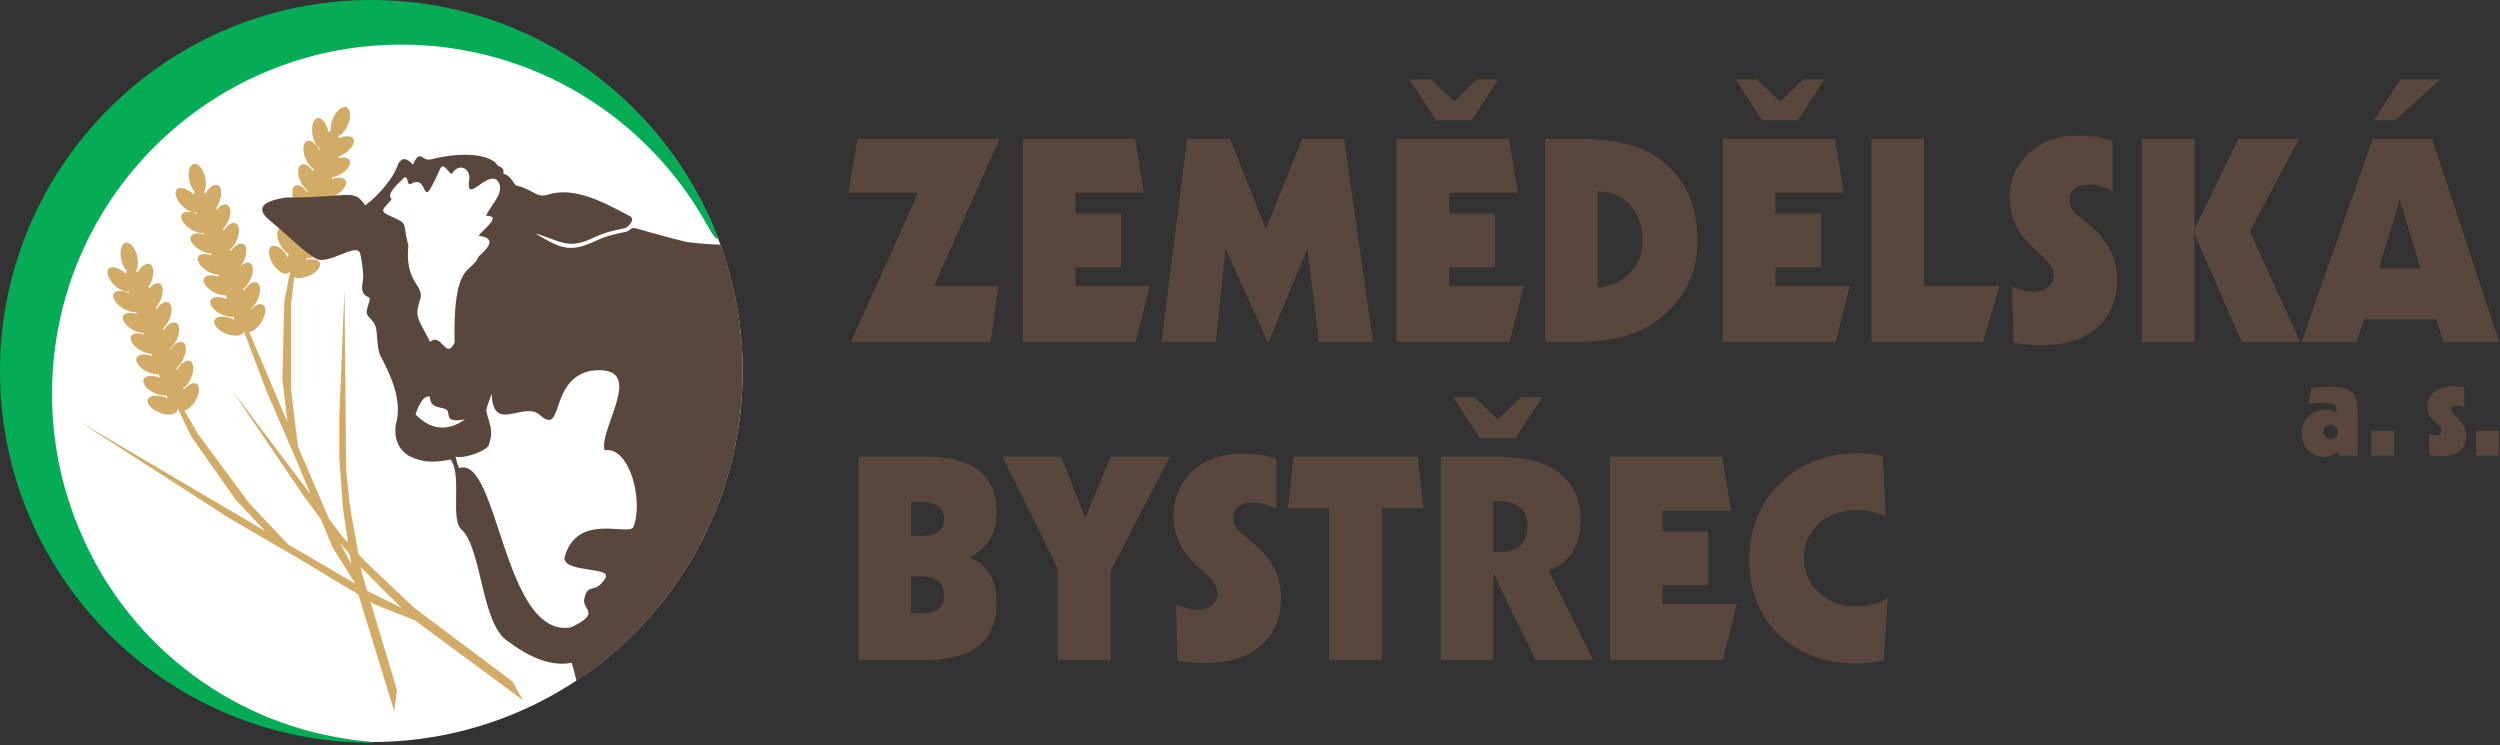 <?xml version="1.0" encoding="UTF-8" standalone="no"?> <svg xmlns="http://www.w3.org/2000/svg" xmlns:xlink="http://www.w3.org/1999/xlink" xmlns:serif="http://www.serif.com/" width="100%" height="100%" viewBox="0 0 1047 312" version="1.1" xml:space="preserve" style="fill-rule:evenodd;clip-rule:evenodd;stroke-linejoin:round;stroke-miterlimit:2;"><rect x="0" y="0" width="1047" height="312" fill="#333333" stroke="none"/> <g transform="matrix(1,0,0,1,-3.433,-3.688)"> <g transform="matrix(4.167,0,0,4.167,0,0)"> <path d="M86.336,35.259L93.108,20.258L86.078,20.258L87.021,14.829L101.28,14.829L94.679,29.659L101.166,29.659L100.394,35.259L86.336,35.259ZM116.391,29.63L114.962,35.259L103.618,35.259L103.618,14.829L114.905,14.829L115.791,20.258L108.904,20.258L108.904,22.344L113.505,22.344L113.505,27.744L108.904,27.744L108.904,29.63L116.391,29.63ZM117.562,35.259L120.134,14.829L124.449,14.829L128.049,23.915L131.706,14.829L135.907,14.829L138.821,35.259L133.388,35.259L132.221,25.887L128.282,35.345L123.996,25.897L123.02,35.259L117.562,35.259ZM153.966,29.63L152.537,35.259L141.193,35.259L141.193,14.829L152.48,14.829L153.366,20.258L146.479,20.258L146.479,22.344L151.08,22.344L151.08,27.744L146.479,27.744L146.479,29.63L153.966,29.63ZM145.165,12.972L142.479,8.857L144.622,8.857L146.965,11.086L149.279,8.857L151.422,8.857L148.737,12.972L145.165,12.972ZM159.195,14.829C162.662,14.829 165.252,15.362 166.967,16.429C169.939,18.277 171.425,21.191 171.425,25.173C171.425,26.925 171.005,28.535 170.167,30.002C169.329,31.469 168.148,32.669 166.624,33.602C164.795,34.707 162.319,35.259 159.195,35.259L156.109,35.259L156.109,14.829L159.195,14.829ZM161.395,29.802C162.766,29.668 163.862,29.164 164.681,28.287C165.5,27.411 165.91,26.316 165.91,25.001C165.91,23.592 165.495,22.43 164.667,21.515C163.838,20.601 162.747,20.134 161.395,20.115L161.395,29.802ZM186.74,29.63L185.311,35.259L173.967,35.259L173.967,14.829L185.254,14.829L186.14,20.258L179.254,20.258L179.254,22.344L183.854,22.344L183.854,27.744L179.254,27.744L179.254,29.63L186.74,29.63ZM177.939,12.972L175.253,8.857L177.396,8.857L179.739,11.086L182.054,8.857L184.197,8.857L181.511,12.972L177.939,12.972ZM201.77,29.63L200.113,35.259L188.912,35.259L188.912,14.829L194.198,14.829L194.198,29.63L201.77,29.63ZM203.199,35.317L203.056,29.687C203.856,30.03 204.58,30.202 205.228,30.202C205.837,30.202 206.323,30.045 206.685,29.73C207.047,29.416 207.228,29.04 207.228,28.602C207.228,28.106 206.999,27.602 206.542,27.087C205.99,26.573 205.447,26.058 204.913,25.544C203.504,24.135 202.799,22.553 202.799,20.801C202.799,19.01 203.432,17.515 204.699,16.315C205.966,15.115 207.637,14.515 209.714,14.515C210.971,14.515 212.114,14.686 213.143,15.029L213.143,20.087C212.228,19.648 211.476,19.429 210.885,19.429C209.495,19.429 208.799,19.963 208.799,21.03C208.799,21.506 209.037,21.973 209.514,22.43C210.066,22.887 210.619,23.344 211.171,23.801C212.79,25.23 213.6,26.973 213.6,29.03C213.6,31.03 212.933,32.621 211.6,33.802C210.266,34.983 208.38,35.574 205.942,35.574C204.971,35.574 204.056,35.488 203.199,35.317ZM216.086,35.259L216.086,14.829L221.372,14.829L221.372,23.915L225.801,14.829L231.887,14.829L226.944,24.144L232.001,35.259L226.134,35.259L221.372,24.373L221.372,35.259L216.086,35.259ZM232.144,35.259L239.288,14.829L245.26,14.829L252.003,35.259L246.417,35.259L245.66,32.974L238.431,32.974L237.659,35.259L232.144,35.259ZM239.917,27.859L244.093,27.859L242.002,20.972L239.917,27.859ZM242.088,8.857L246.089,8.857L241.545,12.972L239.402,12.972L242.088,8.857ZM87.102,67.214L87.102,46.784L93.932,46.784C98.637,46.784 100.989,48.66 100.989,52.413C100.989,54.508 100.075,56.013 98.246,56.928C100.075,57.594 100.989,59.118 100.989,61.499C100.989,65.31 98.608,67.214 93.846,67.214L87.102,67.214ZM92.389,62.528L93.455,62.528C94.955,62.528 95.703,61.947 95.703,60.785C95.703,59.471 94.917,58.814 93.346,58.814L92.389,58.814L92.389,62.528ZM92.389,54.756L93.331,54.756C94.913,54.756 95.703,54.213 95.703,53.127C95.703,51.927 94.913,51.327 93.331,51.327L92.389,51.327L92.389,54.756ZM107.133,67.214L107.133,58.042L101.589,46.784L107.476,46.784L109.905,52.927L112.447,46.784L118.391,46.784L112.447,58.299L112.447,67.214L107.133,67.214ZM119.162,67.272L119.02,61.642C119.82,61.985 120.544,62.157 121.191,62.157C121.801,62.157 122.287,61.999 122.649,61.685C123.01,61.371 123.191,60.995 123.191,60.557C123.191,60.061 122.963,59.557 122.506,59.042C121.953,58.528 121.41,58.013 120.877,57.499C119.467,56.09 118.762,54.508 118.762,52.756C118.762,50.965 119.396,49.47 120.663,48.27C121.929,47.07 123.601,46.47 125.677,46.47C126.935,46.47 128.077,46.641 129.106,46.984L129.106,52.042C128.192,51.603 127.439,51.384 126.849,51.384C125.458,51.384 124.763,51.918 124.763,52.984C124.763,53.461 125.001,53.928 125.477,54.384C126.03,54.842 126.582,55.299 127.135,55.756C128.754,57.185 129.563,58.928 129.563,60.985C129.563,62.985 128.897,64.576 127.563,65.757C126.23,66.938 124.344,67.529 121.906,67.529C120.934,67.529 120.02,67.443 119.162,67.272ZM139.736,51.956L139.736,67.214L134.421,67.214L134.421,51.956L130.278,51.956L130.821,46.784L143.308,46.784L143.879,51.956L139.736,51.956ZM145.622,67.214L145.622,46.784L151.394,46.784C154.118,46.784 156.18,47.341 157.58,48.456C158.98,49.57 159.681,51.161 159.681,53.237C159.681,54.456 159.395,55.508 158.828,56.394C158.257,57.28 157.471,57.894 156.466,58.237L160.938,67.214L155.137,67.214L150.909,58.471L150.909,67.214L145.622,67.214ZM150.909,56.385L151.423,56.385C153.366,56.385 154.337,55.537 154.337,53.842C154.337,52.127 153.413,51.27 151.566,51.27L150.909,51.27L150.909,56.385ZM149.565,44.927L146.879,40.812L149.023,40.812L151.365,43.041L153.68,40.812L155.823,40.812L153.137,44.927L149.565,44.927ZM175.396,61.585L173.968,67.214L162.624,67.214L162.624,46.784L173.911,46.784L174.796,52.213L167.91,52.213L167.91,54.299L172.51,54.299L172.51,59.699L167.91,59.699L167.91,61.585L175.396,61.585ZM190.145,67.214C189.364,67.443 188.46,67.557 187.431,67.557C184.192,67.557 181.583,66.59 179.602,64.657C177.621,62.723 176.63,60.223 176.63,57.156C176.63,54.07 177.659,51.513 179.716,49.484C181.773,47.455 184.402,46.441 187.602,46.441C188.345,46.441 189.164,46.536 190.06,46.727L190.346,52.784C189.374,52.365 188.441,52.156 187.545,52.156C185.926,52.156 184.616,52.613 183.616,53.527C182.616,54.442 182.116,55.585 182.116,56.956C182.116,58.328 182.616,59.485 183.616,60.428C184.616,61.371 185.869,61.842 187.374,61.842C188.441,61.842 189.498,61.566 190.545,61.014L190.145,67.214Z" style="fill:rgb(89,71,62);fill-rule:nonzero;"></path> </g> <g transform="matrix(4.167,0,0,4.167,0,0)"> <path d="M235.844,46.683L235.844,46.212C235.449,46.607 234.96,46.804 234.377,46.804C233.722,46.804 233.191,46.584 232.782,46.144C232.374,45.705 232.17,45.135 232.17,44.436C232.17,43.718 232.394,43.142 232.843,42.707C233.292,42.272 233.888,42.054 234.633,42.054C234.965,42.054 235.305,42.148 235.655,42.337C235.664,42.292 235.669,42.225 235.669,42.135C235.669,41.839 235.572,41.637 235.379,41.529C235.186,41.422 234.852,41.368 234.377,41.368C233.794,41.368 233.282,41.404 232.843,41.475L233.112,39.875C233.785,39.785 234.386,39.74 234.915,39.74C236.028,39.74 236.79,39.919 237.203,40.278C237.588,40.628 237.781,41.274 237.781,42.216L237.781,46.683L235.844,46.683ZM235.063,45.014C235.261,45.014 235.431,44.943 235.574,44.799C235.718,44.655 235.79,44.485 235.79,44.288C235.79,44.09 235.718,43.918 235.574,43.77C235.431,43.622 235.261,43.548 235.063,43.548C234.875,43.548 234.709,43.619 234.565,43.763C234.422,43.906 234.35,44.081 234.35,44.288C234.35,44.494 234.419,44.667 234.559,44.806C234.698,44.945 234.866,45.014 235.063,45.014ZM239.151,46.683L239.151,44.18L241.425,44.18L241.425,46.683L239.151,46.683ZM244.95,46.616L244.95,44.449C245.211,44.566 245.435,44.624 245.623,44.624C246.009,44.624 246.202,44.472 246.202,44.167C246.202,44.023 246.126,43.871 245.973,43.709C245.785,43.53 245.596,43.35 245.408,43.171C244.995,42.776 244.789,42.314 244.789,41.785C244.789,41.148 245.02,40.641 245.482,40.265C245.944,39.888 246.601,39.7 247.453,39.7C247.767,39.7 248.117,39.735 248.503,39.807L248.503,41.839C248.234,41.713 247.982,41.65 247.749,41.65C247.381,41.65 247.197,41.785 247.197,42.054C247.197,42.198 247.332,42.404 247.601,42.673C247.969,43.041 248.225,43.341 248.368,43.575C248.575,43.916 248.678,44.297 248.678,44.718C248.678,45.355 248.469,45.851 248.052,46.205C247.635,46.559 247.036,46.737 246.256,46.737C245.987,46.737 245.551,46.696 244.95,46.616ZM249.687,46.683L249.687,44.18L251.961,44.18L251.961,46.683L249.687,46.683Z" style="fill:rgb(89,71,62);fill-rule:nonzero;"></path> </g> <g transform="matrix(4.167,0,0,4.167,0,0)"> <g transform="matrix(0.265,0,0,0.265,-5.547,-6.724)"> <circle cx="165.153" cy="169.578" r="140.556" style="fill:white;"></circle> </g> </g> <g transform="matrix(4.167,0,0,4.167,0,0)"> <path d="M38.147,0.885C51.875,0.885 63.872,8.296 70.355,19.336C71.044,20.511 71.672,21.727 72.232,22.98C72.309,23.152 72.385,23.325 72.46,23.499C73.493,25.907 72.575,24.753 71.953,23.619C65.99,12.742 54.434,5.367 41.155,5.367C21.768,5.367 6.052,21.083 6.052,40.47C6.052,45.177 6.981,49.666 8.661,53.769C8.721,53.919 8.784,54.069 8.847,54.218C13.435,65.212 23.524,73.336 35.677,75.147C36.371,75.255 37.071,75.344 37.778,75.412C38.603,75.491 38.474,75.535 37.77,75.528C17.331,75.326 0.824,58.694 0.824,38.207C0.824,17.594 17.534,0.885 38.147,0.885Z" style="fill:rgb(3,172,85);"></path> </g> <g transform="matrix(4.167,0,0,4.167,0,0)"> <path d="M40.723,70.267L38.055,61.363L38.559,61.666L42.532,63.238L53.36,71.236L52.355,69.397L42.484,62L38.138,57.892L37.255,57.007L36.845,56.56L36.131,52.564L35.946,51.327L35.619,48.213L35.448,29.985L34.922,42.81L34.922,46.791L35.278,51.868L35.806,55.424L35.14,54.697L33.897,53.048L30.77,45.768L30.088,40.094L30.088,31.392L30.387,28.759C30.73,28.874 31.252,28.843 31.78,28.648C32.59,28.336 33.13,27.724 32.974,27.312C32.83,26.965 32.244,26.849 31.578,27.008L31.627,26.856C31.963,26.866 32.387,26.763 32.804,26.544C33.557,26.146 34.012,25.478 33.813,25.079C33.617,24.727 32.929,24.698 32.213,25.015L32.273,24.825C32.577,24.816 32.933,24.727 33.287,24.553C34.069,24.169 34.553,23.53 34.353,23.117C34.191,22.78 33.548,22.717 32.865,22.966L32.893,22.876C33.202,22.863 33.568,22.767 33.927,22.591C34.695,22.207 35.164,21.539 34.965,21.155C34.792,20.809 34.156,20.753 33.488,21.006L33.546,20.824C33.855,20.801 34.217,20.692 34.567,20.501C35.334,20.074 35.775,19.406 35.548,19.008C35.371,18.69 34.784,18.655 34.16,18.895L34.219,18.708C34.449,18.663 34.695,18.579 34.936,18.453C35.704,18.07 36.173,17.416 35.974,17.003C35.831,16.727 35.371,16.642 34.838,16.765L34.893,16.591C35.062,16.531 35.236,16.45 35.405,16.349C36.145,15.894 36.571,15.212 36.344,14.828C36.137,14.498 35.52,14.493 34.882,14.777L34.821,14.567C35.165,14.425 35.54,14.007 35.79,13.449C36.131,12.652 36.06,11.842 35.647,11.657C35.235,11.486 34.623,12.012 34.268,12.809C34.091,13.239 34.027,13.668 34.07,14.002L33.828,14.18L33.827,14.174C33.671,13.32 33.187,12.681 32.747,12.752C32.306,12.823 32.078,13.605 32.235,14.458C32.343,15.106 32.656,15.631 32.988,15.815L32.939,15.978C32.577,15.307 32.04,14.9 31.666,15.055C31.254,15.24 31.197,16.036 31.538,16.833C31.749,17.334 32.064,17.721 32.37,17.899L32.311,18.099C31.923,17.563 31.424,17.266 31.097,17.43C30.699,17.643 30.685,18.439 31.083,19.221C31.264,19.57 31.498,19.855 31.736,20.042L31.689,20.202C31.322,19.677 30.845,19.386 30.514,19.534C30.13,19.719 30.088,20.529 30.457,21.312C30.631,21.678 30.863,21.982 31.102,22.184L31.032,22.423C30.619,21.772 30.038,21.417 29.69,21.61C29.291,21.823 29.306,22.634 29.704,23.387C29.919,23.78 30.203,24.096 30.483,24.278L30.377,24.637C29.96,23.953 29.328,23.556 28.964,23.771C28.581,23.999 28.595,24.795 29.021,25.548C29.251,25.961 29.55,26.28 29.84,26.45L29.748,26.759C29.713,26.692 29.674,26.625 29.633,26.558C29.178,25.819 28.481,25.406 28.097,25.648C27.742,25.876 27.784,26.686 28.253,27.426C28.708,28.151 29.405,28.563 29.775,28.336C29.824,28.305 29.865,28.265 29.9,28.217L29.903,28.222L29.981,28.188L29.391,31.222L29.206,39.014L29.718,43.322L25.864,34.245C26.247,34.201 26.732,33.842 27.073,33.298C27.557,32.573 27.628,31.762 27.258,31.521C26.957,31.323 26.428,31.561 25.989,32.042L25.964,31.967C26.23,31.776 26.493,31.458 26.69,31.066C27.073,30.283 27.045,29.473 26.647,29.274C26.29,29.108 25.728,29.468 25.339,30.107L25.274,29.915C25.511,29.728 25.743,29.447 25.922,29.103C26.334,28.35 26.334,27.539 25.95,27.326C25.695,27.189 25.33,27.333 24.995,27.651C25.105,27.513 25.207,27.356 25.296,27.184C25.68,26.416 25.68,25.62 25.282,25.406C24.938,25.234 24.402,25.551 24.006,26.145L23.95,25.978C24.189,25.779 24.418,25.475 24.585,25.108C24.955,24.311 24.926,23.501 24.514,23.33C24.18,23.163 23.676,23.487 23.304,24.057L23.244,23.879C23.406,23.706 23.56,23.491 23.689,23.245C24.087,22.477 24.073,21.667 23.675,21.468C23.385,21.312 22.959,21.527 22.596,21.951L22.542,21.791C22.652,21.634 22.752,21.453 22.836,21.255C23.177,20.472 23.12,19.662 22.708,19.491C22.353,19.344 21.839,19.704 21.494,20.317L21.328,20.186C21.526,19.866 21.582,19.298 21.443,18.709C21.258,17.871 20.732,17.245 20.291,17.359C19.865,17.458 19.651,18.24 19.865,19.079C19.962,19.524 20.156,19.908 20.38,20.157L20.3,20.438C19.689,19.831 18.911,19.606 18.599,19.918C18.286,20.245 18.542,21.013 19.168,21.61C19.64,22.061 20.194,22.309 20.577,22.263L20.631,22.415C19.968,22.089 19.312,22.092 19.097,22.435C18.869,22.819 19.296,23.501 20.035,23.942C20.481,24.216 20.953,24.346 21.307,24.321L21.351,24.446C20.732,24.255 20.179,24.317 20.007,24.639C19.808,25.037 20.277,25.691 21.059,26.075C21.392,26.25 21.735,26.349 22.033,26.369L22.094,26.543C21.48,26.326 20.918,26.376 20.746,26.686C20.533,27.084 20.988,27.752 21.741,28.179C22.101,28.383 22.474,28.489 22.789,28.503L22.863,28.713C22.159,28.457 21.506,28.506 21.329,28.862C21.13,29.274 21.628,29.914 22.395,30.298C22.791,30.492 23.194,30.581 23.521,30.569L23.656,30.949C22.909,30.642 22.173,30.685 21.983,31.066C21.798,31.478 22.296,32.118 23.078,32.473C23.514,32.684 23.951,32.766 24.287,32.729L24.39,33.021C24.316,32.983 24.238,32.947 24.158,32.914C23.348,32.587 22.538,32.658 22.367,33.07C22.225,33.483 22.737,34.108 23.533,34.421C24.343,34.748 25.154,34.677 25.31,34.265C25.322,34.237 25.33,34.208 25.335,34.179L27.628,40.236L30.77,47.502L32.054,50.602L24.168,40.141L31.368,50.767L33.08,53.082L34.225,55.849L36.486,59.475L36.505,59.536L29.788,55.613L25.867,51.457L20.694,44.459L19.369,42.163C19.713,42.053 20.114,41.717 20.423,41.246C20.889,40.513 20.96,39.7 20.589,39.462C20.267,39.268 19.727,39.524 19.286,40.047L19.235,39.896C19.511,39.705 19.791,39.37 19.996,38.946C20.365,38.178 20.333,37.37 19.937,37.168C19.569,37.001 18.999,37.387 18.612,38.068L18.547,37.879C18.786,37.691 19.02,37.407 19.201,37.058C19.601,36.284 19.61,35.482 19.205,35.269C18.874,35.095 18.319,35.426 17.918,36.032L17.887,35.943C18.128,35.748 18.365,35.455 18.549,35.1C18.938,34.334 18.918,33.518 18.53,33.328C18.185,33.152 17.641,33.485 17.254,34.086L17.193,33.905C17.427,33.703 17.654,33.4 17.821,33.038C18.185,32.239 18.142,31.439 17.723,31.255C17.391,31.104 16.899,31.424 16.539,31.989L16.476,31.803C16.634,31.63 16.782,31.416 16.901,31.172C17.29,30.407 17.279,29.602 16.874,29.389C16.594,29.252 16.174,29.457 15.818,29.873L15.759,29.7C15.86,29.552 15.951,29.383 16.028,29.201C16.352,28.396 16.289,27.593 15.878,27.42C15.515,27.278 15.017,27.64 14.673,28.248L14.498,28.115C14.691,27.797 14.743,27.237 14.612,26.64C14.413,25.797 13.874,25.188 13.433,25.284C13,25.392 12.821,26.179 13.008,27.03C13.122,27.481 13.326,27.865 13.558,28.108L13.47,28.394L13.465,28.39C12.832,27.797 12.063,27.57 11.751,27.889C11.439,28.208 11.721,28.972 12.354,29.565C12.826,30.022 13.39,30.258 13.766,30.209L13.824,30.368C13.134,30.044 12.46,30.037 12.252,30.384C12.03,30.777 12.457,31.451 13.205,31.889C13.673,32.167 14.156,32.291 14.509,32.252L14.58,32.447C13.949,32.247 13.371,32.305 13.205,32.631C13.012,33.039 13.474,33.688 14.259,34.08C14.612,34.253 14.969,34.343 15.272,34.352L15.329,34.508C14.722,34.304 14.165,34.354 13.988,34.67C13.789,35.047 14.236,35.724 14.999,36.133C15.355,36.324 15.723,36.431 16.036,36.451L16.121,36.685C15.402,36.407 14.723,36.467 14.559,36.829C14.365,37.237 14.858,37.881 15.626,38.25C16.033,38.438 16.449,38.523 16.782,38.503L16.91,38.855C16.169,38.553 15.425,38.609 15.26,38.998C15.087,39.409 15.571,40.041 16.362,40.394C16.792,40.589 17.222,40.667 17.557,40.632L17.667,40.935C17.598,40.902 17.527,40.871 17.454,40.842C16.649,40.518 15.843,40.6 15.678,41.023C15.528,41.417 16.044,42.044 16.861,42.359C17.657,42.672 18.463,42.59 18.625,42.187C18.646,42.133 18.656,42.076 18.655,42.017L18.66,42.019L18.703,41.946L20.032,44.736L24.515,51.112L27.488,54.272L8.778,43.242L23.973,53.033L30.819,57.008L36.842,60.633L40.439,72.343L40.723,70.267ZM37.721,60.246L37.183,58.451L37.081,57.882L41.139,61.951L38.126,60.483L37.721,60.246ZM35.98,56.599L36.131,57.612L35.009,55.461L35.98,56.599ZM24.769,27.899C24.729,27.951 24.689,28.005 24.651,28.061L24.635,28.016C24.68,27.98 24.725,27.941 24.769,27.899Z" style="fill:rgb(210,172,103);"></path> </g> <g transform="matrix(4.167,0,0,4.167,0,0)"> <path d="M75.442,39.571C74.992,51.99 68.475,62.872 58.765,69.32C58.629,68.737 58.47,68.13 58.285,67.497C55.904,67.966 53.541,66.581 51.919,65.368C49.188,63.71 49.285,56.134 47.252,54.141C46.004,53.206 47.313,48.714 46.122,47.074C44.481,47.368 43.409,47.427 41.964,46.721C41.941,46.704 40.284,45.922 40.596,43.618C41.339,41.078 40.01,38.442 38.993,36.511C38.682,35.455 38.779,34.792 38.623,33.895C38.516,33.373 38.191,33.044 37.902,32.752C37.647,32.495 37.645,32.211 37.729,31.895C37.852,31.435 38.096,30.865 37.921,30.769C37.394,30.595 37.032,30.259 37.31,29.027C37.392,28.559 37.213,27.076 37.021,26.378C36.711,25.147 33.86,27.606 32.533,26.866C30.735,25.656 30.735,25.381 28.02,23.116C27.183,22.413 26.109,21.265 29.545,20.737C36.087,20.754 36.322,19.757 37.531,21.535C39.013,20.41 40.446,18.661 40.83,17.378C41.355,16.46 41.905,17.005 42.332,17.435C43.036,15.813 43.212,17.043 44.012,16.928C48.074,15.911 50.36,16.655 50.847,17.532C51.492,17.807 51.424,17.951 51.424,18.344C52.16,18.549 52.321,19.149 52.675,19.518C54.597,19.983 54.607,20.775 55.845,20.462C58.54,19.583 61.508,21.223 64.064,22.572C64.44,22.716 64.471,23.113 63.999,23.564C63.896,23.684 63.778,23.776 63.641,23.811L63.64,23.81C63.467,23.855 63.292,23.891 63.103,23.93C62.441,24.067 61.604,24.241 60.461,24.783C58.129,25.89 57.422,25.282 55.154,24.506C55.025,24.461 54.917,24.424 54.835,24.397C54.76,24.372 54.699,24.399 54.791,24.452C54.865,24.495 54.97,24.558 55.111,24.638C57.092,25.767 58.083,26.332 60.624,25.127C61.727,24.603 62.538,24.435 63.18,24.302C63.383,24.26 63.57,24.221 63.734,24.179L63.734,24.178C63.875,24.142 63.999,24.074 64.107,23.987C64.373,23.775 64.458,23.763 64.778,23.849C66.481,24.305 68,24.776 69.677,25.166C69.95,25.249 71.611,25.417 72.6,25.452C73.269,25.476 73.195,25.34 73.435,26.034C75.075,30.766 75.582,35.24 75.442,39.571C75.461,39.062 75.45,39.354 75.442,39.571ZM46.512,35.321C45.614,37.156 45.222,34.245 44.05,35.242C42.784,32.744 42.469,32.801 43.055,30.965C43.505,29.519 41.473,29.345 41.866,25.558C41.242,23.214 41.941,23.43 40.165,22.648C38.72,22.023 39.445,21.907 40.19,20.89C39.591,20.429 40.766,19.399 41.329,18.85C41.937,18.264 41.634,19.641 42.123,19.368C43.585,18.51 43.327,20.813 43.954,20.031C44.287,19.546 44.755,18.547 44.991,17.983C45.439,16.85 46.025,18.704 46.299,18.275C46.981,17.201 48.29,17.807 47.94,19.231C47.82,21.223 49.675,18.177 50.77,18.976C51.765,20.11 50.143,21.459 49.675,22.572C51.356,22.531 49.384,23.956 48.916,24.58C51.061,24.815 49.518,26.123 48.916,26.67C48.231,28.448 46.336,26.983 46.512,35.321ZM44.033,40.768C44.033,42.077 45.457,41.705 45.772,42.136C46.102,42.582 45.457,43.403 47.566,43.033C46.004,44.126 44.327,44.303 42.588,42.545C42.744,41.978 43.349,40.496 44.033,40.768ZM46.981,47.932C50.905,46.607 51.393,65.038 58.188,63.946C61.391,62.44 59.223,62.187 59.556,61.015C59.985,59.335 60.57,60.741 61.665,58.985C62.388,57.833 57.623,58.475 57.544,56.993C58.716,52.364 63.851,54.748 64.457,53.89C65.532,51.446 64.183,45.726 61.584,46.135C60.981,43.853 66.136,37.312 60.083,38.171C55.944,39.165 57.544,44.886 55.005,42.523C53.326,41.256 50.36,44.457 50.241,40.438C50.182,40.691 49.752,41.664 49.695,42.192C50.025,43.618 50.496,44.126 49.911,45.726C49.149,46.487 47.252,46.976 46.609,46.781C46.689,47.135 46.787,47.563 46.981,47.932Z" style="fill:rgb(89,71,62);"></path> </g> </g> </svg> 